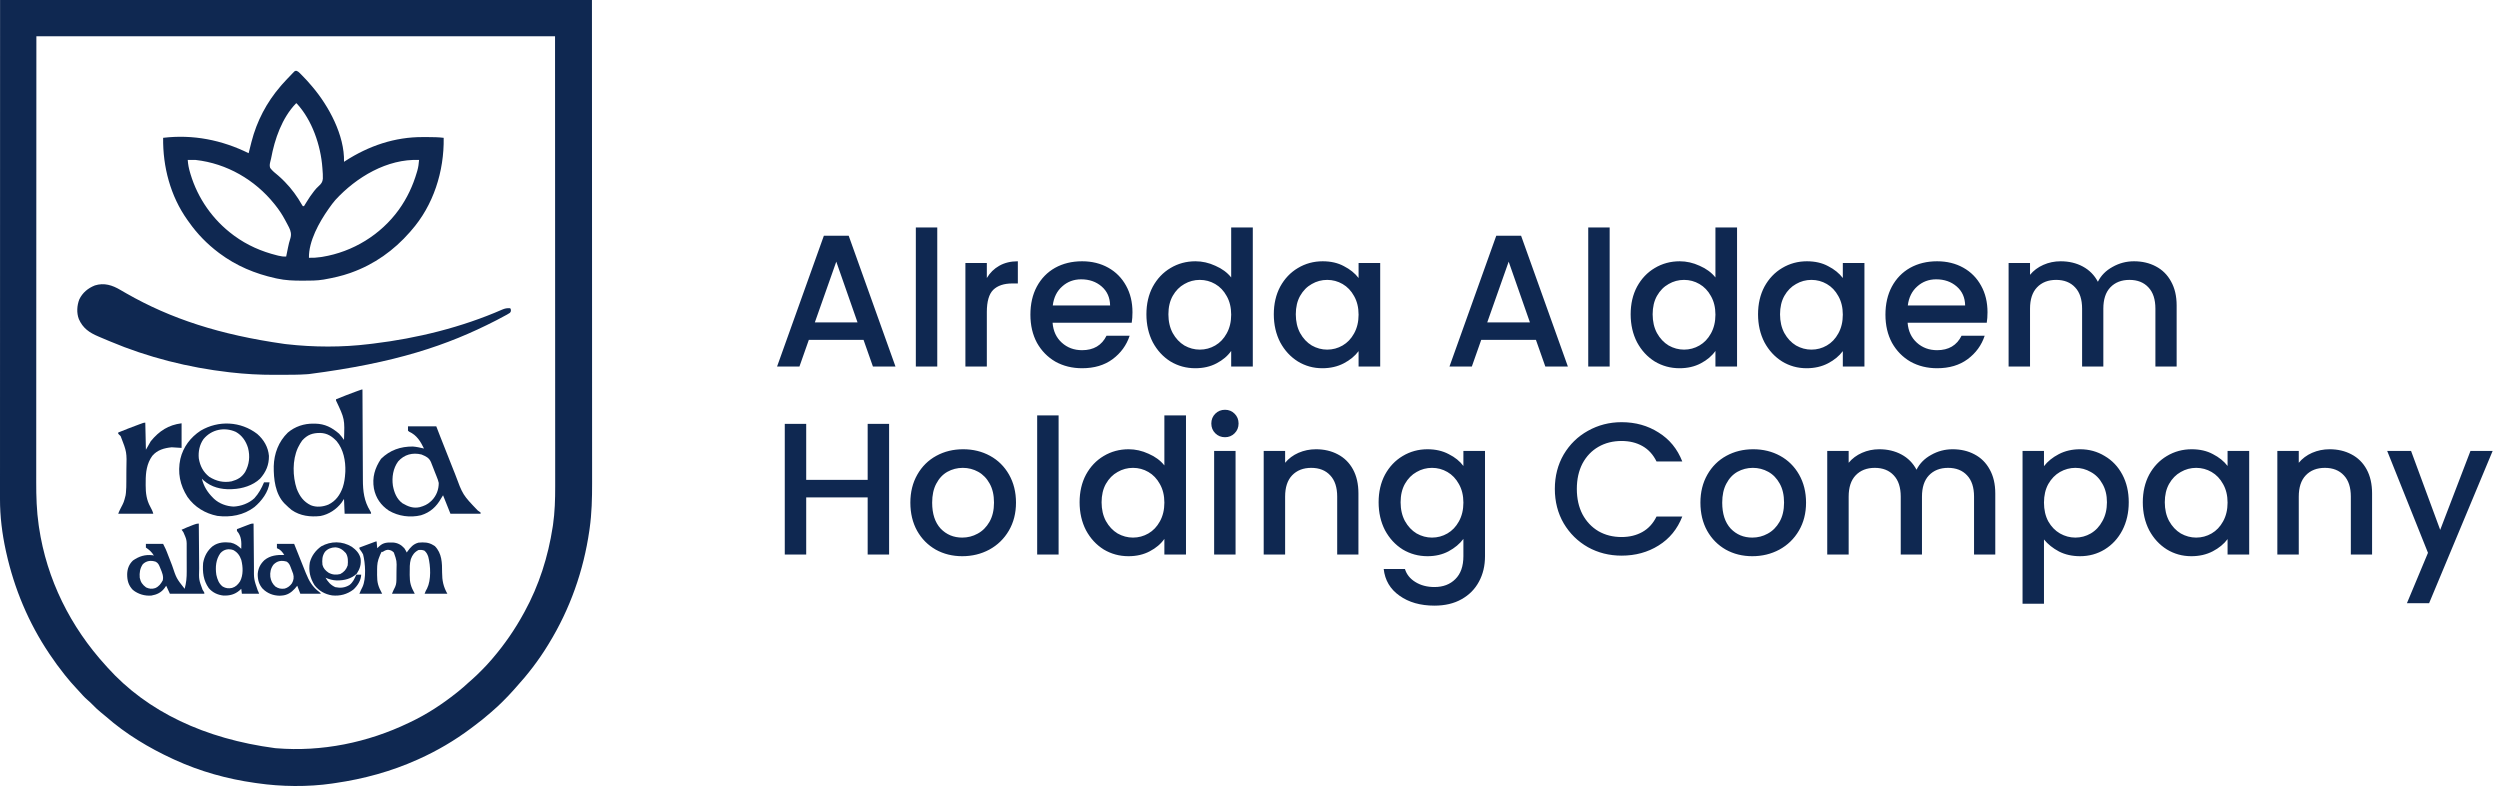 <svg width="266" height="84" viewBox="0 0 266 84" fill="none" xmlns="http://www.w3.org/2000/svg">
<path d="M91.88 36.16H86.06L85.06 39H82.68L87.66 25.08H90.3L95.28 39H92.88L91.88 36.16ZM91.24 34.3L88.98 27.84L86.7 34.3H91.24ZM99.725 24.2V39H97.445V24.2H99.725ZM104.999 29.58C105.332 29.02 105.772 28.587 106.319 28.28C106.879 27.96 107.539 27.8 108.299 27.8V30.16H107.719C106.825 30.16 106.145 30.387 105.679 30.84C105.225 31.293 104.999 32.08 104.999 33.2V39H102.719V27.98H104.999V29.58ZM120.495 33.22C120.495 33.633 120.468 34.007 120.415 34.34H111.995C112.061 35.22 112.388 35.927 112.975 36.46C113.561 36.993 114.281 37.26 115.135 37.26C116.361 37.26 117.228 36.747 117.735 35.72H120.195C119.861 36.733 119.255 37.567 118.375 38.22C117.508 38.86 116.428 39.18 115.135 39.18C114.081 39.18 113.135 38.947 112.295 38.48C111.468 38 110.815 37.333 110.335 36.48C109.868 35.613 109.635 34.613 109.635 33.48C109.635 32.347 109.861 31.353 110.315 30.5C110.781 29.633 111.428 28.967 112.255 28.5C113.095 28.033 114.055 27.8 115.135 27.8C116.175 27.8 117.101 28.027 117.915 28.48C118.728 28.933 119.361 29.573 119.815 30.4C120.268 31.213 120.495 32.153 120.495 33.22ZM118.115 32.5C118.101 31.66 117.801 30.987 117.215 30.48C116.628 29.973 115.901 29.72 115.035 29.72C114.248 29.72 113.575 29.973 113.015 30.48C112.455 30.973 112.121 31.647 112.015 32.5H118.115ZM121.978 33.44C121.978 32.333 122.205 31.353 122.658 30.5C123.125 29.647 123.752 28.987 124.538 28.52C125.338 28.04 126.225 27.8 127.198 27.8C127.918 27.8 128.625 27.96 129.318 28.28C130.025 28.587 130.585 29 130.998 29.52V24.2H133.298V39H130.998V37.34C130.625 37.873 130.105 38.313 129.438 38.66C128.785 39.007 128.032 39.18 127.178 39.18C126.218 39.18 125.338 38.94 124.538 38.46C123.752 37.967 123.125 37.287 122.658 36.42C122.205 35.54 121.978 34.547 121.978 33.44ZM130.998 33.48C130.998 32.72 130.838 32.06 130.518 31.5C130.212 30.94 129.805 30.513 129.298 30.22C128.792 29.927 128.245 29.78 127.658 29.78C127.072 29.78 126.525 29.927 126.018 30.22C125.512 30.5 125.098 30.92 124.778 31.48C124.472 32.027 124.318 32.68 124.318 33.44C124.318 34.2 124.472 34.867 124.778 35.44C125.098 36.013 125.512 36.453 126.018 36.76C126.538 37.053 127.085 37.2 127.658 37.2C128.245 37.2 128.792 37.053 129.298 36.76C129.805 36.467 130.212 36.04 130.518 35.48C130.838 34.907 130.998 34.24 130.998 33.48ZM135.533 33.44C135.533 32.333 135.76 31.353 136.213 30.5C136.68 29.647 137.306 28.987 138.093 28.52C138.893 28.04 139.773 27.8 140.733 27.8C141.6 27.8 142.353 27.973 142.993 28.32C143.646 28.653 144.166 29.073 144.553 29.58V27.98H146.853V39H144.553V37.36C144.166 37.88 143.64 38.313 142.973 38.66C142.306 39.007 141.546 39.18 140.693 39.18C139.746 39.18 138.88 38.94 138.093 38.46C137.306 37.967 136.68 37.287 136.213 36.42C135.76 35.54 135.533 34.547 135.533 33.44ZM144.553 33.48C144.553 32.72 144.393 32.06 144.073 31.5C143.766 30.94 143.36 30.513 142.853 30.22C142.346 29.927 141.8 29.78 141.213 29.78C140.626 29.78 140.08 29.927 139.573 30.22C139.066 30.5 138.653 30.92 138.333 31.48C138.026 32.027 137.873 32.68 137.873 33.44C137.873 34.2 138.026 34.867 138.333 35.44C138.653 36.013 139.066 36.453 139.573 36.76C140.093 37.053 140.64 37.2 141.213 37.2C141.8 37.2 142.346 37.053 142.853 36.76C143.36 36.467 143.766 36.04 144.073 35.48C144.393 34.907 144.553 34.24 144.553 33.48ZM163.423 36.16H157.603L156.603 39H154.223L159.203 25.08H161.843L166.823 39H164.423L163.423 36.16ZM162.783 34.3L160.523 27.84L158.243 34.3H162.783ZM171.268 24.2V39H168.988V24.2H171.268ZM173.502 33.44C173.502 32.333 173.728 31.353 174.182 30.5C174.648 29.647 175.275 28.987 176.062 28.52C176.862 28.04 177.748 27.8 178.722 27.8C179.442 27.8 180.148 27.96 180.842 28.28C181.548 28.587 182.108 29 182.522 29.52V24.2H184.822V39H182.522V37.34C182.148 37.873 181.628 38.313 180.962 38.66C180.308 39.007 179.555 39.18 178.702 39.18C177.742 39.18 176.862 38.94 176.062 38.46C175.275 37.967 174.648 37.287 174.182 36.42C173.728 35.54 173.502 34.547 173.502 33.44ZM182.522 33.48C182.522 32.72 182.362 32.06 182.042 31.5C181.735 30.94 181.328 30.513 180.822 30.22C180.315 29.927 179.768 29.78 179.182 29.78C178.595 29.78 178.048 29.927 177.542 30.22C177.035 30.5 176.622 30.92 176.302 31.48C175.995 32.027 175.842 32.68 175.842 33.44C175.842 34.2 175.995 34.867 176.302 35.44C176.622 36.013 177.035 36.453 177.542 36.76C178.062 37.053 178.608 37.2 179.182 37.2C179.768 37.2 180.315 37.053 180.822 36.76C181.328 36.467 181.735 36.04 182.042 35.48C182.362 34.907 182.522 34.24 182.522 33.48ZM187.056 33.44C187.056 32.333 187.283 31.353 187.736 30.5C188.203 29.647 188.83 28.987 189.616 28.52C190.416 28.04 191.296 27.8 192.256 27.8C193.123 27.8 193.876 27.973 194.516 28.32C195.17 28.653 195.69 29.073 196.076 29.58V27.98H198.376V39H196.076V37.36C195.69 37.88 195.163 38.313 194.496 38.66C193.83 39.007 193.07 39.18 192.216 39.18C191.27 39.18 190.403 38.94 189.616 38.46C188.83 37.967 188.203 37.287 187.736 36.42C187.283 35.54 187.056 34.547 187.056 33.44ZM196.076 33.48C196.076 32.72 195.916 32.06 195.596 31.5C195.29 30.94 194.883 30.513 194.376 30.22C193.87 29.927 193.323 29.78 192.736 29.78C192.15 29.78 191.603 29.927 191.096 30.22C190.59 30.5 190.176 30.92 189.856 31.48C189.55 32.027 189.396 32.68 189.396 33.44C189.396 34.2 189.55 34.867 189.856 35.44C190.176 36.013 190.59 36.453 191.096 36.76C191.616 37.053 192.163 37.2 192.736 37.2C193.323 37.2 193.87 37.053 194.376 36.76C194.883 36.467 195.29 36.04 195.596 35.48C195.916 34.907 196.076 34.24 196.076 33.48ZM211.471 33.22C211.471 33.633 211.444 34.007 211.391 34.34H202.971C203.038 35.22 203.364 35.927 203.951 36.46C204.538 36.993 205.258 37.26 206.111 37.26C207.338 37.26 208.204 36.747 208.711 35.72H211.171C210.838 36.733 210.231 37.567 209.351 38.22C208.484 38.86 207.404 39.18 206.111 39.18C205.058 39.18 204.111 38.947 203.271 38.48C202.444 38 201.791 37.333 201.311 36.48C200.844 35.613 200.611 34.613 200.611 33.48C200.611 32.347 200.838 31.353 201.291 30.5C201.758 29.633 202.404 28.967 203.231 28.5C204.071 28.033 205.031 27.8 206.111 27.8C207.151 27.8 208.078 28.027 208.891 28.48C209.704 28.933 210.338 29.573 210.791 30.4C211.244 31.213 211.471 32.153 211.471 33.22ZM209.091 32.5C209.078 31.66 208.778 30.987 208.191 30.48C207.604 29.973 206.878 29.72 206.011 29.72C205.224 29.72 204.551 29.973 203.991 30.48C203.431 30.973 203.098 31.647 202.991 32.5H209.091ZM227.055 27.8C227.922 27.8 228.695 27.98 229.375 28.34C230.068 28.7 230.608 29.233 230.995 29.94C231.395 30.647 231.595 31.5 231.595 32.5V39H229.335V32.84C229.335 31.853 229.088 31.1 228.595 30.58C228.102 30.047 227.428 29.78 226.575 29.78C225.722 29.78 225.042 30.047 224.535 30.58C224.042 31.1 223.795 31.853 223.795 32.84V39H221.535V32.84C221.535 31.853 221.288 31.1 220.795 30.58C220.302 30.047 219.628 29.78 218.775 29.78C217.922 29.78 217.242 30.047 216.735 30.58C216.242 31.1 215.995 31.853 215.995 32.84V39H213.715V27.98H215.995V29.24C216.368 28.787 216.842 28.433 217.415 28.18C217.988 27.927 218.602 27.8 219.255 27.8C220.135 27.8 220.922 27.987 221.615 28.36C222.308 28.733 222.842 29.273 223.215 29.98C223.548 29.313 224.068 28.787 224.775 28.4C225.482 28 226.242 27.8 227.055 27.8ZM94.6 45.1V59H92.32V52.92H85.78V59H83.5V45.1H85.78V51.06H92.32V45.1H94.6ZM102.382 59.18C101.342 59.18 100.402 58.947 99.562 58.48C98.722 58 98.062 57.333 97.582 56.48C97.102 55.613 96.862 54.613 96.862 53.48C96.862 52.36 97.108 51.367 97.602 50.5C98.095 49.633 98.768 48.967 99.622 48.5C100.475 48.033 101.428 47.8 102.482 47.8C103.535 47.8 104.488 48.033 105.342 48.5C106.195 48.967 106.868 49.633 107.362 50.5C107.855 51.367 108.102 52.36 108.102 53.48C108.102 54.6 107.848 55.593 107.342 56.46C106.835 57.327 106.142 58 105.262 58.48C104.395 58.947 103.435 59.18 102.382 59.18ZM102.382 57.2C102.968 57.2 103.515 57.06 104.022 56.78C104.542 56.5 104.962 56.08 105.282 55.52C105.602 54.96 105.762 54.28 105.762 53.48C105.762 52.68 105.608 52.007 105.302 51.46C104.995 50.9 104.588 50.48 104.082 50.2C103.575 49.92 103.028 49.78 102.442 49.78C101.855 49.78 101.308 49.92 100.802 50.2C100.308 50.48 99.915 50.9 99.622 51.46C99.328 52.007 99.182 52.68 99.182 53.48C99.182 54.667 99.482 55.587 100.082 56.24C100.695 56.88 101.462 57.2 102.382 57.2ZM112.635 44.2V59H110.355V44.2H112.635ZM114.869 53.44C114.869 52.333 115.096 51.353 115.549 50.5C116.016 49.647 116.642 48.987 117.429 48.52C118.229 48.04 119.116 47.8 120.089 47.8C120.809 47.8 121.516 47.96 122.209 48.28C122.916 48.587 123.476 49 123.889 49.52V44.2H126.189V59H123.889V57.34C123.516 57.873 122.996 58.313 122.329 58.66C121.676 59.007 120.922 59.18 120.069 59.18C119.109 59.18 118.229 58.94 117.429 58.46C116.642 57.967 116.016 57.287 115.549 56.42C115.096 55.54 114.869 54.547 114.869 53.44ZM123.889 53.48C123.889 52.72 123.729 52.06 123.409 51.5C123.102 50.94 122.696 50.513 122.189 50.22C121.682 49.927 121.136 49.78 120.549 49.78C119.962 49.78 119.416 49.927 118.909 50.22C118.402 50.5 117.989 50.92 117.669 51.48C117.362 52.027 117.209 52.68 117.209 53.44C117.209 54.2 117.362 54.867 117.669 55.44C117.989 56.013 118.402 56.453 118.909 56.76C119.429 57.053 119.976 57.2 120.549 57.2C121.136 57.2 121.682 57.053 122.189 56.76C122.696 56.467 123.102 56.04 123.409 55.48C123.729 54.907 123.889 54.24 123.889 53.48ZM130.344 46.52C129.93 46.52 129.584 46.38 129.304 46.1C129.024 45.82 128.884 45.473 128.884 45.06C128.884 44.647 129.024 44.3 129.304 44.02C129.584 43.74 129.93 43.6 130.344 43.6C130.744 43.6 131.084 43.74 131.364 44.02C131.644 44.3 131.784 44.647 131.784 45.06C131.784 45.473 131.644 45.82 131.364 46.1C131.084 46.38 130.744 46.52 130.344 46.52ZM131.464 47.98V59H129.184V47.98H131.464ZM140.017 47.8C140.884 47.8 141.657 47.98 142.337 48.34C143.03 48.7 143.57 49.233 143.957 49.94C144.344 50.647 144.537 51.5 144.537 52.5V59H142.277V52.84C142.277 51.853 142.03 51.1 141.537 50.58C141.044 50.047 140.37 49.78 139.517 49.78C138.664 49.78 137.984 50.047 137.477 50.58C136.984 51.1 136.737 51.853 136.737 52.84V59H134.457V47.98H136.737V49.24C137.11 48.787 137.584 48.433 138.157 48.18C138.744 47.927 139.364 47.8 140.017 47.8ZM151.885 47.8C152.739 47.8 153.492 47.973 154.145 48.32C154.812 48.653 155.332 49.073 155.705 49.58V47.98H158.005V59.18C158.005 60.193 157.792 61.093 157.365 61.88C156.939 62.68 156.319 63.307 155.505 63.76C154.705 64.213 153.745 64.44 152.625 64.44C151.132 64.44 149.892 64.087 148.905 63.38C147.919 62.687 147.359 61.74 147.225 60.54H149.485C149.659 61.113 150.025 61.573 150.585 61.92C151.159 62.28 151.839 62.46 152.625 62.46C153.545 62.46 154.285 62.18 154.845 61.62C155.419 61.06 155.705 60.247 155.705 59.18V57.34C155.319 57.86 154.792 58.3 154.125 58.66C153.472 59.007 152.725 59.18 151.885 59.18C150.925 59.18 150.045 58.94 149.245 58.46C148.459 57.967 147.832 57.287 147.365 56.42C146.912 55.54 146.685 54.547 146.685 53.44C146.685 52.333 146.912 51.353 147.365 50.5C147.832 49.647 148.459 48.987 149.245 48.52C150.045 48.04 150.925 47.8 151.885 47.8ZM155.705 53.48C155.705 52.72 155.545 52.06 155.225 51.5C154.919 50.94 154.512 50.513 154.005 50.22C153.499 49.927 152.952 49.78 152.365 49.78C151.779 49.78 151.232 49.927 150.725 50.22C150.219 50.5 149.805 50.92 149.485 51.48C149.179 52.027 149.025 52.68 149.025 53.44C149.025 54.2 149.179 54.867 149.485 55.44C149.805 56.013 150.219 56.453 150.725 56.76C151.245 57.053 151.792 57.2 152.365 57.2C152.952 57.2 153.499 57.053 154.005 56.76C154.512 56.467 154.919 56.04 155.225 55.48C155.545 54.907 155.705 54.24 155.705 53.48ZM165.435 52.02C165.435 50.66 165.749 49.44 166.375 48.36C167.015 47.28 167.875 46.44 168.955 45.84C170.049 45.227 171.242 44.92 172.535 44.92C174.015 44.92 175.329 45.287 176.475 46.02C177.635 46.74 178.475 47.767 178.995 49.1H176.255C175.895 48.367 175.395 47.82 174.755 47.46C174.115 47.1 173.375 46.92 172.535 46.92C171.615 46.92 170.795 47.127 170.075 47.54C169.355 47.953 168.789 48.547 168.375 49.32C167.975 50.093 167.775 50.993 167.775 52.02C167.775 53.047 167.975 53.947 168.375 54.72C168.789 55.493 169.355 56.093 170.075 56.52C170.795 56.933 171.615 57.14 172.535 57.14C173.375 57.14 174.115 56.96 174.755 56.6C175.395 56.24 175.895 55.693 176.255 54.96H178.995C178.475 56.293 177.635 57.32 176.475 58.04C175.329 58.76 174.015 59.12 172.535 59.12C171.229 59.12 170.035 58.82 168.955 58.22C167.875 57.607 167.015 56.76 166.375 55.68C165.749 54.6 165.435 53.38 165.435 52.02ZM186.444 59.18C185.404 59.18 184.464 58.947 183.624 58.48C182.784 58 182.124 57.333 181.644 56.48C181.164 55.613 180.924 54.613 180.924 53.48C180.924 52.36 181.171 51.367 181.664 50.5C182.157 49.633 182.831 48.967 183.684 48.5C184.537 48.033 185.491 47.8 186.544 47.8C187.597 47.8 188.551 48.033 189.404 48.5C190.257 48.967 190.931 49.633 191.424 50.5C191.917 51.367 192.164 52.36 192.164 53.48C192.164 54.6 191.911 55.593 191.404 56.46C190.897 57.327 190.204 58 189.324 58.48C188.457 58.947 187.497 59.18 186.444 59.18ZM186.444 57.2C187.031 57.2 187.577 57.06 188.084 56.78C188.604 56.5 189.024 56.08 189.344 55.52C189.664 54.96 189.824 54.28 189.824 53.48C189.824 52.68 189.671 52.007 189.364 51.46C189.057 50.9 188.651 50.48 188.144 50.2C187.637 49.92 187.091 49.78 186.504 49.78C185.917 49.78 185.371 49.92 184.864 50.2C184.371 50.48 183.977 50.9 183.684 51.46C183.391 52.007 183.244 52.68 183.244 53.48C183.244 54.667 183.544 55.587 184.144 56.24C184.757 56.88 185.524 57.2 186.444 57.2ZM207.758 47.8C208.625 47.8 209.398 47.98 210.078 48.34C210.771 48.7 211.311 49.233 211.698 49.94C212.098 50.647 212.298 51.5 212.298 52.5V59H210.038V52.84C210.038 51.853 209.791 51.1 209.298 50.58C208.805 50.047 208.131 49.78 207.278 49.78C206.425 49.78 205.745 50.047 205.238 50.58C204.745 51.1 204.498 51.853 204.498 52.84V59H202.238V52.84C202.238 51.853 201.991 51.1 201.498 50.58C201.005 50.047 200.331 49.78 199.478 49.78C198.625 49.78 197.945 50.047 197.438 50.58C196.945 51.1 196.698 51.853 196.698 52.84V59H194.418V47.98H196.698V49.24C197.071 48.787 197.545 48.433 198.118 48.18C198.691 47.927 199.305 47.8 199.958 47.8C200.838 47.8 201.625 47.987 202.318 48.36C203.011 48.733 203.545 49.273 203.918 49.98C204.251 49.313 204.771 48.787 205.478 48.4C206.185 48 206.945 47.8 207.758 47.8ZM217.479 49.6C217.866 49.093 218.393 48.667 219.059 48.32C219.726 47.973 220.479 47.8 221.319 47.8C222.279 47.8 223.153 48.04 223.939 48.52C224.739 48.987 225.366 49.647 225.819 50.5C226.273 51.353 226.499 52.333 226.499 53.44C226.499 54.547 226.273 55.54 225.819 56.42C225.366 57.287 224.739 57.967 223.939 58.46C223.153 58.94 222.279 59.18 221.319 59.18C220.479 59.18 219.733 59.013 219.079 58.68C218.426 58.333 217.893 57.907 217.479 57.4V64.24H215.199V47.98H217.479V49.6ZM224.179 53.44C224.179 52.68 224.019 52.027 223.699 51.48C223.393 50.92 222.979 50.5 222.459 50.22C221.953 49.927 221.406 49.78 220.819 49.78C220.246 49.78 219.699 49.927 219.179 50.22C218.673 50.513 218.259 50.94 217.939 51.5C217.633 52.06 217.479 52.72 217.479 53.48C217.479 54.24 217.633 54.907 217.939 55.48C218.259 56.04 218.673 56.467 219.179 56.76C219.699 57.053 220.246 57.2 220.819 57.2C221.406 57.2 221.953 57.053 222.459 56.76C222.979 56.453 223.393 56.013 223.699 55.44C224.019 54.867 224.179 54.2 224.179 53.44ZM227.994 53.44C227.994 52.333 228.221 51.353 228.674 50.5C229.141 49.647 229.767 48.987 230.554 48.52C231.354 48.04 232.234 47.8 233.194 47.8C234.061 47.8 234.814 47.973 235.454 48.32C236.107 48.653 236.627 49.073 237.014 49.58V47.98H239.314V59H237.014V57.36C236.627 57.88 236.101 58.313 235.434 58.66C234.767 59.007 234.007 59.18 233.154 59.18C232.207 59.18 231.341 58.94 230.554 58.46C229.767 57.967 229.141 57.287 228.674 56.42C228.221 55.54 227.994 54.547 227.994 53.44ZM237.014 53.48C237.014 52.72 236.854 52.06 236.534 51.5C236.227 50.94 235.821 50.513 235.314 50.22C234.807 49.927 234.261 49.78 233.674 49.78C233.087 49.78 232.541 49.927 232.034 50.22C231.527 50.5 231.114 50.92 230.794 51.48C230.487 52.027 230.334 52.68 230.334 53.44C230.334 54.2 230.487 54.867 230.794 55.44C231.114 56.013 231.527 56.453 232.034 56.76C232.554 57.053 233.101 57.2 233.674 57.2C234.261 57.2 234.807 57.053 235.314 56.76C235.821 56.467 236.227 56.04 236.534 55.48C236.854 54.907 237.014 54.24 237.014 53.48ZM247.869 47.8C248.735 47.8 249.509 47.98 250.189 48.34C250.882 48.7 251.422 49.233 251.809 49.94C252.195 50.647 252.389 51.5 252.389 52.5V59H250.129V52.84C250.129 51.853 249.882 51.1 249.389 50.58C248.895 50.047 248.222 49.78 247.369 49.78C246.515 49.78 245.835 50.047 245.329 50.58C244.835 51.1 244.589 51.853 244.589 52.84V59H242.309V47.98H244.589V49.24C244.962 48.787 245.435 48.433 246.009 48.18C246.595 47.927 247.215 47.8 247.869 47.8ZM265.217 47.98L258.457 64.18H256.097L258.337 58.82L253.997 47.98H256.537L259.637 56.38L262.857 47.98H265.217Z" fill="#0F2851"/>
<path d="M0.008 0C20.79 0 41.572 0 62.983 0C62.986 8.764 62.989 17.528 62.992 26.557C62.993 29.326 62.994 32.093 62.995 34.946C62.996 38.324 62.996 38.324 62.996 39.904C62.996 41.082 62.997 42.26 62.997 43.438C62.998 44.64 62.998 45.843 62.998 47.045C62.998 47.759 62.998 48.473 62.999 49.187C63 49.659 63 50.132 62.999 50.605C62.999 50.873 62.999 51.142 63 51.41C63.003 53.02 62.964 54.627 62.738 56.224C62.727 56.304 62.716 56.384 62.704 56.467C62.092 60.722 60.649 64.805 58.401 68.474C58.367 68.53 58.333 68.586 58.298 68.643C57.312 70.262 56.151 71.763 54.876 73.163C54.786 73.262 54.697 73.362 54.609 73.463C54.271 73.848 53.914 74.212 53.553 74.574C53.478 74.649 53.478 74.649 53.403 74.725C53.094 75.033 52.775 75.325 52.444 75.609C52.368 75.676 52.293 75.743 52.217 75.81C51.658 76.304 51.081 76.765 50.483 77.211C50.357 77.305 50.232 77.4 50.106 77.495C48.389 78.785 46.499 79.893 44.539 80.773C44.496 80.792 44.453 80.812 44.408 80.832C41.627 82.08 38.702 82.878 35.69 83.314C35.566 83.332 35.442 83.351 35.318 83.37C32.775 83.74 29.914 83.706 27.372 83.334C27.28 83.321 27.189 83.308 27.097 83.296C24.165 82.881 21.294 82.081 18.6 80.846C18.531 80.815 18.463 80.784 18.392 80.751C15.846 79.576 13.388 78.104 11.277 76.246C11.09 76.082 10.898 75.927 10.703 75.773C10.397 75.525 10.121 75.256 9.846 74.975C9.67 74.795 9.492 74.625 9.3 74.464C8.978 74.189 8.702 73.871 8.419 73.556C8.321 73.448 8.222 73.341 8.122 73.235C7.712 72.796 7.32 72.35 6.947 71.878C6.913 71.835 6.88 71.793 6.845 71.749C6.304 71.069 5.792 70.376 5.311 69.652C5.283 69.611 5.255 69.569 5.226 69.526C3.029 66.257 1.516 62.623 0.663 58.785C0.647 58.712 0.63 58.64 0.614 58.564C0.227 56.789 -0.003 54.94 0 53.123C0 53.03 0 52.937 7.97296e-05 52.843C-0 52.588 8.53879e-05 52.334 0 52.079C0.001 51.802 0 51.525 0 51.247C0 50.762 0 50.276 0.001 49.79C0.001 49.058 0.001 48.327 0.001 47.595C0.001 46.369 0.001 45.143 0.001 43.916C0.002 42.258 0.002 40.6 0.002 38.942C0.003 34.956 0.003 30.969 0.004 26.983C0.006 18.078 0.007 9.174 0.008 0ZM3.871 3.862C3.868 11.947 3.865 20.032 3.862 28.362C3.861 30.915 3.86 33.468 3.859 36.099C3.858 38.387 3.858 38.387 3.858 40.674C3.858 41.761 3.857 42.847 3.857 43.934C3.856 45.043 3.856 46.152 3.856 47.261C3.856 47.92 3.856 48.578 3.855 49.237C3.854 49.673 3.854 50.109 3.855 50.545C3.855 50.793 3.855 51.041 3.854 51.288C3.851 52.821 3.896 54.354 4.116 55.872C4.127 55.95 4.138 56.027 4.15 56.107C4.975 61.658 7.497 66.703 11.268 70.831C11.354 70.927 11.354 70.927 11.442 71.026C15.684 75.74 21.806 78.614 29.27 79.603C29.314 79.606 29.357 79.61 29.402 79.614C34.237 80.011 39.119 79.014 43.476 76.919C43.531 76.892 43.587 76.866 43.644 76.839C45.413 76.003 47.053 74.928 48.582 73.711C48.643 73.662 48.705 73.613 48.768 73.563C49.137 73.266 49.491 72.956 49.839 72.634C49.979 72.506 50.122 72.381 50.266 72.257C50.582 71.982 50.877 71.688 51.172 71.391C51.225 71.338 51.278 71.285 51.333 71.231C51.651 70.912 51.955 70.585 52.248 70.242C52.305 70.175 52.362 70.109 52.42 70.043C53.68 68.572 54.79 66.968 55.717 65.266C55.748 65.21 55.779 65.153 55.812 65.095C57.35 62.286 58.323 59.226 58.806 56.065C58.821 55.966 58.821 55.966 58.837 55.866C59.035 54.498 59.075 53.134 59.072 51.755C59.071 51.499 59.072 51.244 59.072 50.988C59.072 50.542 59.072 50.095 59.071 49.648C59.071 48.975 59.071 48.303 59.071 47.63C59.071 46.502 59.07 45.374 59.069 44.247C59.068 42.722 59.068 41.197 59.068 39.672C59.067 36.007 59.066 32.342 59.064 28.677C59.061 20.488 59.059 12.299 59.056 3.862C40.845 3.862 22.634 3.862 3.871 3.862Z" fill="#0F2851"/>
<path d="M31.563 7.537C31.709 7.601 31.791 7.668 31.903 7.782C31.941 7.821 31.979 7.859 32.019 7.899C32.058 7.94 32.098 7.981 32.139 8.023C32.18 8.065 32.221 8.107 32.264 8.15C32.542 8.436 32.812 8.727 33.068 9.034C33.118 9.092 33.168 9.15 33.22 9.21C34.991 11.287 36.677 14.418 36.603 17.217C36.637 17.195 36.67 17.173 36.705 17.15C39.228 15.517 42.013 14.563 45.032 14.585C45.204 14.586 45.376 14.586 45.548 14.586C46.104 14.587 46.655 14.595 47.208 14.664C47.266 18.225 46.12 21.857 43.738 24.548C43.695 24.598 43.653 24.648 43.608 24.7C41.911 26.64 39.823 28.13 37.388 29C37.338 29.018 37.287 29.036 37.235 29.055C36.367 29.36 35.479 29.559 34.573 29.72C34.524 29.729 34.475 29.738 34.425 29.747C33.71 29.867 32.989 29.862 32.266 29.863C32.218 29.863 32.171 29.863 32.122 29.863C31.236 29.863 30.365 29.833 29.496 29.642C29.395 29.62 29.395 29.62 29.292 29.598C27.142 29.122 25.151 28.291 23.379 26.971C23.338 26.94 23.297 26.91 23.255 26.878C22.045 25.968 20.975 24.871 20.106 23.632C20.051 23.555 19.995 23.479 19.939 23.402C18.134 20.864 17.318 17.751 17.357 14.664C20.537 14.284 23.598 14.892 26.456 16.3C26.478 16.211 26.478 16.211 26.5 16.119C26.57 15.83 26.644 15.541 26.718 15.253C26.731 15.2 26.745 15.148 26.758 15.094C27.326 12.883 28.369 10.891 29.86 9.165C29.904 9.114 29.948 9.063 29.993 9.01C30.142 8.84 30.295 8.675 30.449 8.51C30.488 8.469 30.527 8.427 30.567 8.385C30.697 8.247 30.829 8.11 30.961 7.974C31.003 7.929 31.045 7.884 31.089 7.838C31.13 7.797 31.17 7.756 31.212 7.714C31.248 7.676 31.284 7.639 31.321 7.6C31.431 7.528 31.431 7.528 31.563 7.537ZM31.497 10.998C30.005 12.542 29.226 14.792 28.845 16.858C28.817 16.998 28.781 17.135 28.744 17.272C28.693 17.508 28.677 17.64 28.747 17.871C28.978 18.186 29.292 18.426 29.591 18.672C29.806 18.853 30.006 19.047 30.204 19.246C30.242 19.284 30.279 19.322 30.318 19.361C31.023 20.079 31.634 20.919 32.129 21.795C32.158 21.839 32.187 21.884 32.217 21.93C32.26 21.93 32.303 21.93 32.348 21.93C32.45 21.776 32.545 21.622 32.638 21.463C32.863 21.093 33.098 20.74 33.367 20.4C33.396 20.362 33.426 20.323 33.457 20.284C33.596 20.109 33.731 19.959 33.899 19.81C34.167 19.569 34.319 19.382 34.352 19.019C34.364 18.678 34.341 18.342 34.312 18.002C34.307 17.931 34.307 17.931 34.301 17.858C34.129 15.479 33.21 12.773 31.562 10.998C31.541 10.998 31.519 10.998 31.497 10.998ZM19.975 17.02C20.006 17.479 20.086 17.901 20.217 18.342C20.234 18.402 20.252 18.461 20.27 18.523C21.043 21.107 22.652 23.403 24.82 25.007C24.855 25.033 24.89 25.059 24.926 25.086C26.296 26.091 27.822 26.759 29.467 27.167C29.545 27.186 29.545 27.186 29.624 27.206C29.905 27.273 30.158 27.313 30.449 27.298C30.458 27.254 30.467 27.209 30.476 27.164C30.517 26.96 30.559 26.757 30.601 26.553C30.615 26.484 30.629 26.414 30.643 26.343C30.71 26.015 30.783 25.698 30.89 25.381C31.027 24.937 30.95 24.586 30.742 24.177C30.72 24.135 30.697 24.093 30.674 24.049C30.651 24.004 30.628 23.959 30.604 23.913C30.531 23.775 30.458 23.638 30.384 23.501C30.351 23.439 30.351 23.439 30.317 23.376C30.015 22.813 29.671 22.297 29.271 21.799C29.244 21.765 29.217 21.732 29.189 21.697C27.119 19.126 24.127 17.392 20.826 17.02C20.675 17.016 20.523 17.015 20.372 17.016C20.26 17.017 20.26 17.017 20.145 17.018C20.089 17.019 20.033 17.019 19.975 17.02ZM35.686 21.275C35.451 21.546 35.238 21.832 35.032 22.126C34.991 22.184 34.991 22.184 34.949 22.243C33.959 23.652 32.838 25.659 32.871 27.429C33.303 27.439 33.717 27.418 34.144 27.351C34.2 27.342 34.257 27.334 34.315 27.325C37.548 26.794 40.507 24.98 42.429 22.323C43.311 21.093 43.932 19.775 44.356 18.321C44.38 18.239 44.38 18.239 44.405 18.155C44.51 17.778 44.562 17.41 44.589 17.02C41.202 16.875 37.904 18.856 35.686 21.275Z" fill="#0F2851"/>
<path d="M12.808 30.849C12.952 30.932 13.096 31.015 13.24 31.098C13.351 31.162 13.351 31.162 13.465 31.227C18.16 33.91 23.382 35.621 30.254 36.594C30.338 36.604 30.422 36.614 30.508 36.624C33.367 36.951 36.417 36.963 39.273 36.611C39.427 36.593 39.58 36.575 39.733 36.556C44.364 36 49.144 34.821 53.428 32.943C53.722 32.818 53.952 32.768 54.278 32.797C54.344 32.862 54.344 32.862 54.363 33.018C54.344 33.19 54.344 33.19 54.246 33.291C54.176 33.334 54.176 33.334 54.105 33.377C54.05 33.41 53.996 33.443 53.941 33.477C53.588 33.676 53.231 33.865 52.871 34.049C52.83 34.07 52.788 34.091 52.745 34.113C47.586 36.759 42.09 38.611 32.872 39.801C32.788 39.808 32.704 39.814 32.617 39.821C31.738 39.881 30.859 39.879 29.979 39.879C29.717 39.879 29.455 39.88 29.193 39.882C27.63 39.885 26.075 39.8 24.521 39.621C24.474 39.616 24.426 39.611 24.377 39.605C20.048 39.109 15.746 38.023 11.728 36.332C11.637 36.294 11.547 36.257 11.457 36.219C11.218 36.12 10.98 36.019 10.742 35.917C10.651 35.878 10.559 35.839 10.467 35.8C9.502 35.392 8.814 34.92 8.388 33.946C8.136 33.291 8.187 32.501 8.438 31.855C8.783 31.137 9.366 30.658 10.098 30.369C11.079 30.06 11.952 30.341 12.808 30.849Z" fill="#0F2851"/>
<path d="M38.566 41.438C38.567 41.518 38.567 41.518 38.567 41.599C38.572 42.903 38.578 44.206 38.585 45.509C38.589 46.139 38.592 46.77 38.594 47.4C38.596 47.95 38.599 48.499 38.602 49.049C38.603 49.34 38.605 49.631 38.606 49.921C38.607 50.196 38.608 50.47 38.61 50.745C38.611 50.844 38.611 50.944 38.611 51.044C38.613 52.258 38.736 53.324 39.392 54.373C39.483 54.53 39.483 54.53 39.483 54.661C38.554 54.661 37.625 54.661 36.668 54.661C36.646 54.142 36.625 53.624 36.602 53.09C36.516 53.219 36.43 53.349 36.341 53.483C35.798 54.196 34.988 54.732 34.099 54.902C33.031 55.026 31.939 54.897 31.038 54.268C30.807 54.084 30.593 53.888 30.384 53.679C30.347 53.645 30.311 53.611 30.274 53.576C29.28 52.553 29.11 50.958 29.126 49.612C29.161 48.254 29.642 46.983 30.625 46.028C31.4 45.373 32.348 45.064 33.354 45.075C33.453 45.076 33.453 45.076 33.553 45.076C34.571 45.099 35.315 45.486 36.082 46.147C36.275 46.351 36.437 46.578 36.602 46.805C36.68 44.575 36.68 44.575 35.752 42.616C35.752 42.573 35.752 42.529 35.752 42.485C36.45 42.2 37.15 41.924 37.858 41.667C37.922 41.644 37.984 41.621 38.049 41.597C38.492 41.438 38.492 41.438 38.566 41.438ZM32.151 46.871C31.998 47.08 31.874 47.294 31.758 47.526C31.733 47.574 31.709 47.623 31.683 47.674C31.102 48.961 31.131 50.677 31.569 51.999C31.878 52.792 32.299 53.386 33.074 53.76C33.671 54 34.361 53.931 34.944 53.688C35.729 53.306 36.182 52.659 36.469 51.857C36.633 51.356 36.703 50.866 36.733 50.34C36.739 50.253 36.739 50.253 36.744 50.164C36.779 49.032 36.551 47.828 35.817 46.936C35.319 46.417 34.809 46.086 34.08 46.066C33.267 46.059 32.71 46.249 32.151 46.871Z" fill="#0F2851"/>
<path d="M43.41 45.365C44.404 45.365 45.397 45.365 46.421 45.365C46.56 45.724 46.699 46.084 46.843 46.454C47.292 47.607 47.747 48.758 48.208 49.907C48.279 50.085 48.35 50.264 48.421 50.442C49.241 52.657 49.241 52.657 50.835 54.319C50.937 54.387 51.036 54.458 51.134 54.53C51.134 54.573 51.134 54.616 51.134 54.661C50.076 54.661 49.017 54.661 47.927 54.661C47.667 54.013 47.408 53.365 47.141 52.697C47.068 52.807 46.997 52.918 46.932 53.033C46.433 53.919 45.776 54.52 44.793 54.824C43.643 55.098 42.395 54.932 41.376 54.331C40.519 53.757 39.987 52.991 39.785 51.98C39.584 50.794 39.88 49.802 40.542 48.818C41.492 47.89 42.615 47.503 43.925 47.51C44.327 47.54 44.719 47.633 45.112 47.722C44.737 46.953 44.341 46.299 43.532 45.931C43.492 45.896 43.452 45.86 43.41 45.824C43.41 45.672 43.41 45.521 43.41 45.365ZM42.362 49.097C41.824 49.83 41.679 50.785 41.804 51.672C41.936 52.399 42.208 53.096 42.821 53.548C43.42 53.9 43.966 54.114 44.662 53.962C45.122 53.833 45.484 53.682 45.832 53.352C45.872 53.314 45.912 53.276 45.954 53.238C46.442 52.734 46.683 52.085 46.683 51.388C46.64 51.169 46.565 50.969 46.481 50.763C46.459 50.706 46.437 50.65 46.414 50.592C46.368 50.473 46.321 50.355 46.273 50.238C46.2 50.058 46.132 49.878 46.063 49.697C46.017 49.581 45.971 49.466 45.925 49.351C45.904 49.297 45.884 49.244 45.864 49.189C45.657 48.697 45.317 48.555 44.845 48.358C43.894 48.126 43.012 48.36 42.362 49.097Z" fill="#0F2851"/>
<path d="M27.371 46.171C28.075 46.786 28.534 47.571 28.615 48.507C28.625 49.465 28.304 50.226 27.669 50.933C26.908 51.658 25.786 51.999 24.752 52.042C24.69 52.046 24.627 52.049 24.562 52.052C23.504 52.083 22.495 51.833 21.684 51.13C21.615 51.064 21.546 50.998 21.479 50.929C21.682 51.749 22.062 52.363 22.658 52.959C22.696 52.997 22.735 53.036 22.774 53.075C23.331 53.59 24.097 53.868 24.851 53.9C25.637 53.866 26.489 53.554 27.067 53.011C27.53 52.503 27.826 51.952 28.091 51.322C28.285 51.322 28.48 51.322 28.68 51.322C28.563 52.355 27.842 53.301 27.071 53.951C25.927 54.821 24.528 55.068 23.12 54.89C21.834 54.636 20.704 53.952 19.946 52.873C19.146 51.618 18.877 50.286 19.19 48.827C19.49 47.557 20.269 46.531 21.348 45.823C23.247 44.703 25.617 44.821 27.371 46.171ZM21.655 46.717C21.231 47.308 21.084 48.051 21.152 48.769C21.289 49.588 21.611 50.209 22.265 50.733C23.005 51.194 23.78 51.383 24.644 51.214C25.275 51.042 25.732 50.776 26.086 50.217C26.526 49.408 26.623 48.552 26.389 47.656C26.171 46.94 25.755 46.323 25.09 45.952C23.876 45.41 22.508 45.688 21.655 46.717Z" fill="#0F2851"/>
<path d="M15.459 44.973C15.48 45.923 15.502 46.874 15.524 47.853C15.697 47.551 15.87 47.248 16.048 46.937C16.94 45.858 17.912 45.214 19.321 45.038C19.321 45.902 19.321 46.766 19.321 47.657C18.975 47.635 18.63 47.613 18.273 47.591C17.473 47.67 16.737 47.871 16.199 48.508C15.618 49.322 15.5 50.26 15.503 51.235C15.504 51.37 15.502 51.506 15.5 51.642C15.496 52.446 15.593 53.207 15.99 53.916C16.124 54.164 16.241 54.385 16.309 54.661C15.078 54.661 13.847 54.661 12.578 54.661C12.659 54.46 12.732 54.281 12.832 54.093C13.183 53.425 13.183 53.425 13.364 52.697C13.375 52.612 13.386 52.528 13.398 52.44C13.441 52.041 13.441 51.643 13.442 51.242C13.443 51.16 13.443 51.078 13.444 50.993C13.444 50.819 13.445 50.645 13.445 50.471C13.445 50.295 13.446 50.119 13.448 49.943C13.495 48.101 13.495 48.101 12.84 46.413C12.753 46.325 12.666 46.238 12.578 46.151C12.578 46.108 12.578 46.065 12.578 46.02C13.275 45.736 13.974 45.46 14.681 45.202C14.775 45.167 14.775 45.167 14.87 45.132C14.928 45.111 14.986 45.09 15.046 45.069C15.097 45.05 15.148 45.032 15.201 45.012C15.328 44.973 15.328 44.973 15.459 44.973Z" fill="#0F2851"/>
<path d="M21.153 55.709C21.153 55.782 21.154 55.855 21.154 55.93C21.16 56.621 21.165 57.311 21.172 58.002C21.175 58.357 21.178 58.712 21.18 59.067C21.183 59.41 21.186 59.752 21.189 60.096C21.191 60.226 21.192 60.356 21.192 60.487C21.155 61.67 21.155 61.67 21.554 62.75C21.742 63.032 21.742 63.032 21.742 63.172C20.532 63.172 19.322 63.172 18.076 63.172C17.946 62.891 17.817 62.61 17.683 62.321C17.62 62.411 17.556 62.502 17.491 62.595C17.129 63.059 16.684 63.268 16.112 63.368C15.405 63.427 14.706 63.219 14.148 62.779C13.662 62.283 13.527 61.755 13.531 61.078C13.551 60.504 13.73 60.037 14.148 59.637C14.793 59.188 15.436 58.984 16.227 59.076C16.3 59.094 16.3 59.094 16.374 59.113C16.145 58.735 15.893 58.509 15.523 58.262C15.523 58.132 15.523 58.003 15.523 57.869C16.128 57.869 16.733 57.869 17.356 57.869C17.65 58.458 17.65 58.458 17.754 58.727C17.79 58.818 17.79 58.818 17.825 58.91C17.85 58.973 17.874 59.036 17.899 59.102C17.953 59.239 18.007 59.377 18.061 59.514C18.144 59.729 18.227 59.943 18.31 60.157C18.772 61.54 18.772 61.54 19.647 62.648C19.82 62.027 19.872 61.446 19.867 60.804C19.867 60.711 19.867 60.618 19.867 60.526C19.867 60.333 19.867 60.14 19.866 59.947C19.864 59.702 19.864 59.456 19.864 59.211C19.865 59.02 19.864 58.829 19.864 58.638C19.863 58.547 19.863 58.457 19.863 58.366C19.874 57.445 19.874 57.445 19.508 56.621C19.473 56.572 19.438 56.523 19.401 56.472C19.374 56.436 19.348 56.4 19.32 56.364C19.694 56.19 20.072 56.035 20.457 55.889C20.503 55.871 20.549 55.854 20.596 55.835C20.791 55.762 20.943 55.709 21.153 55.709ZM15.196 60.029C14.89 60.476 14.825 60.939 14.868 61.47C14.964 61.947 15.154 62.206 15.543 62.501C15.878 62.656 16.17 62.69 16.517 62.574C16.91 62.403 17.114 62.118 17.317 61.755C17.427 61.321 17.24 60.895 17.074 60.5C17.054 60.451 17.035 60.402 17.015 60.351C16.908 60.092 16.828 59.906 16.57 59.768C16.066 59.6 15.585 59.654 15.196 60.029Z" fill="#0F2851"/>
<path d="M40.071 57.607C40.093 57.845 40.114 58.083 40.137 58.328C40.215 58.255 40.293 58.182 40.374 58.107C40.8 57.71 41.239 57.713 41.797 57.722C42.303 57.757 42.676 57.953 43.017 58.328C43.119 58.477 43.198 58.624 43.279 58.786C43.302 58.752 43.325 58.719 43.349 58.685C43.672 58.235 43.973 57.884 44.523 57.738C45.093 57.684 45.6 57.691 46.094 58C46.152 58.035 46.21 58.07 46.27 58.107C47.03 58.887 47.04 59.895 47.039 60.919C47.04 61.766 47.172 62.425 47.599 63.172C46.8 63.172 46.001 63.172 45.177 63.172C45.308 62.844 45.308 62.844 45.439 62.619C45.892 61.708 45.816 60.207 45.57 59.244C45.476 58.971 45.377 58.779 45.157 58.589C44.926 58.504 44.767 58.494 44.523 58.524C44.092 58.752 43.876 59.049 43.712 59.495C43.578 59.969 43.594 60.446 43.594 60.934C43.593 61.014 43.592 61.095 43.592 61.178C43.59 62.011 43.71 62.403 44.13 63.172C43.331 63.172 42.531 63.172 41.708 63.172C41.809 62.92 41.916 62.688 42.041 62.449C42.183 62.142 42.179 61.833 42.182 61.5C42.182 61.446 42.183 61.391 42.183 61.335C42.184 61.219 42.185 61.103 42.185 60.988C42.186 60.871 42.187 60.754 42.189 60.637C42.218 59.678 42.218 59.678 41.904 58.786C41.689 58.58 41.572 58.531 41.278 58.495C41.041 58.525 40.92 58.587 40.726 58.72C40.683 58.72 40.639 58.72 40.595 58.72C40.489 58.921 40.407 59.125 40.329 59.338C40.307 59.399 40.284 59.459 40.261 59.522C40.109 59.988 40.125 60.444 40.124 60.93C40.123 61.051 40.123 61.051 40.122 61.175C40.121 62.009 40.24 62.401 40.66 63.172C39.861 63.172 39.062 63.172 38.238 63.172C38.339 62.92 38.447 62.688 38.572 62.449C38.98 61.56 38.873 59.917 38.631 58.982C38.54 58.805 38.443 58.656 38.32 58.5C38.238 58.393 38.238 58.393 38.238 58.262C38.489 58.169 38.739 58.075 38.99 57.982C39.075 57.951 39.16 57.919 39.246 57.887C39.368 57.842 39.49 57.796 39.613 57.751C39.686 57.723 39.76 57.696 39.836 57.667C40.006 57.607 40.006 57.607 40.071 57.607Z" fill="#0F2851"/>
<path d="M26.98 55.709C26.98 55.779 26.981 55.849 26.981 55.922C26.986 56.587 26.992 57.253 26.998 57.918C27.002 58.26 27.005 58.602 27.007 58.944C27.01 59.275 27.013 59.606 27.016 59.936C27.017 60.062 27.018 60.187 27.019 60.313C27.008 61.623 27.008 61.623 27.43 62.843C27.503 62.975 27.503 62.975 27.569 63.172C26.964 63.172 26.359 63.172 25.736 63.172C25.703 62.913 25.703 62.913 25.67 62.648C25.575 62.737 25.575 62.737 25.478 62.828C24.967 63.259 24.437 63.386 23.772 63.368C23.15 63.295 22.625 63.055 22.213 62.576C21.632 61.755 21.538 60.875 21.612 59.899C21.742 59.171 22.07 58.565 22.648 58.099C23.231 57.694 23.868 57.658 24.558 57.738C25.02 57.843 25.332 58.069 25.67 58.393C25.698 57.674 25.706 57.056 25.212 56.495C25.212 56.43 25.212 56.365 25.212 56.298C25.47 56.199 25.727 56.101 25.985 56.004C26.059 55.975 26.132 55.947 26.207 55.918C26.278 55.892 26.348 55.865 26.42 55.838C26.517 55.801 26.517 55.801 26.617 55.763C26.783 55.709 26.783 55.709 26.98 55.709ZM23.462 58.841C22.968 59.513 22.898 60.349 23.017 61.154C23.121 61.641 23.29 62.106 23.701 62.415C24.03 62.598 24.315 62.632 24.686 62.556C25.081 62.44 25.315 62.2 25.539 61.862C25.901 61.186 25.855 60.303 25.675 59.583C25.513 59.105 25.265 58.761 24.819 58.524C24.311 58.354 23.831 58.447 23.462 58.841Z" fill="#0F2851"/>
<path d="M37.435 58.18C37.88 58.497 38.258 58.89 38.368 59.44C38.441 60.05 38.298 60.523 37.963 61.032C37.37 61.597 36.637 61.761 35.842 61.76C35.411 61.747 35.032 61.64 34.636 61.469C34.916 61.939 35.174 62.24 35.672 62.472C36.221 62.59 36.697 62.539 37.179 62.248C37.557 61.967 37.723 61.564 37.91 61.142C38.082 61.142 38.255 61.142 38.433 61.142C38.406 61.764 38.052 62.311 37.604 62.727C36.935 63.24 36.166 63.439 35.337 63.352C34.584 63.234 33.919 62.864 33.458 62.255C32.986 61.49 32.82 60.736 32.965 59.843C33.159 59.123 33.578 58.566 34.178 58.131C35.218 57.554 36.417 57.557 37.435 58.18ZM34.575 58.716C34.275 59.161 34.259 59.568 34.309 60.095C34.407 60.479 34.631 60.713 34.955 60.933C35.355 61.156 35.764 61.19 36.208 61.077C36.607 60.865 36.849 60.587 36.993 60.16C37.04 59.715 37.047 59.237 36.797 58.851C36.469 58.493 36.158 58.265 35.667 58.237C35.243 58.248 34.859 58.394 34.575 58.716Z" fill="#0F2851"/>
<path d="M29.465 57.869C30.07 57.869 30.675 57.869 31.298 57.869C31.403 58.13 31.507 58.391 31.614 58.66C31.698 58.87 31.782 59.08 31.866 59.29C31.955 59.511 32.043 59.731 32.131 59.952C32.216 60.165 32.301 60.378 32.387 60.591C32.435 60.711 32.483 60.83 32.53 60.95C32.886 61.832 33.231 62.437 33.996 63.011C34.035 63.042 34.073 63.074 34.113 63.106C34.113 63.128 34.113 63.149 34.113 63.172C33.4 63.172 32.688 63.172 31.953 63.172C31.845 62.891 31.737 62.61 31.626 62.321C31.542 62.422 31.458 62.523 31.372 62.627C30.997 63.045 30.562 63.331 29.989 63.368C29.911 63.373 29.833 63.379 29.752 63.384C29.064 63.371 28.471 63.142 27.974 62.668C27.547 62.202 27.413 61.679 27.422 61.056C27.47 60.456 27.709 59.996 28.146 59.589C28.759 59.093 29.484 59.027 30.251 59.047C30.027 58.714 29.854 58.475 29.465 58.327C29.465 58.176 29.465 58.025 29.465 57.869ZM29.089 60.087C28.803 60.484 28.715 60.891 28.762 61.377C28.835 61.807 28.972 62.098 29.294 62.402C29.624 62.623 29.907 62.683 30.296 62.626C30.622 62.532 30.865 62.337 31.062 62.063C31.248 61.727 31.295 61.431 31.19 61.051C31.13 60.877 31.064 60.707 30.996 60.537C30.974 60.478 30.952 60.419 30.93 60.359C30.822 60.088 30.758 59.933 30.515 59.762C29.963 59.596 29.496 59.661 29.089 60.087Z" fill="#0F2851"/>
</svg>
